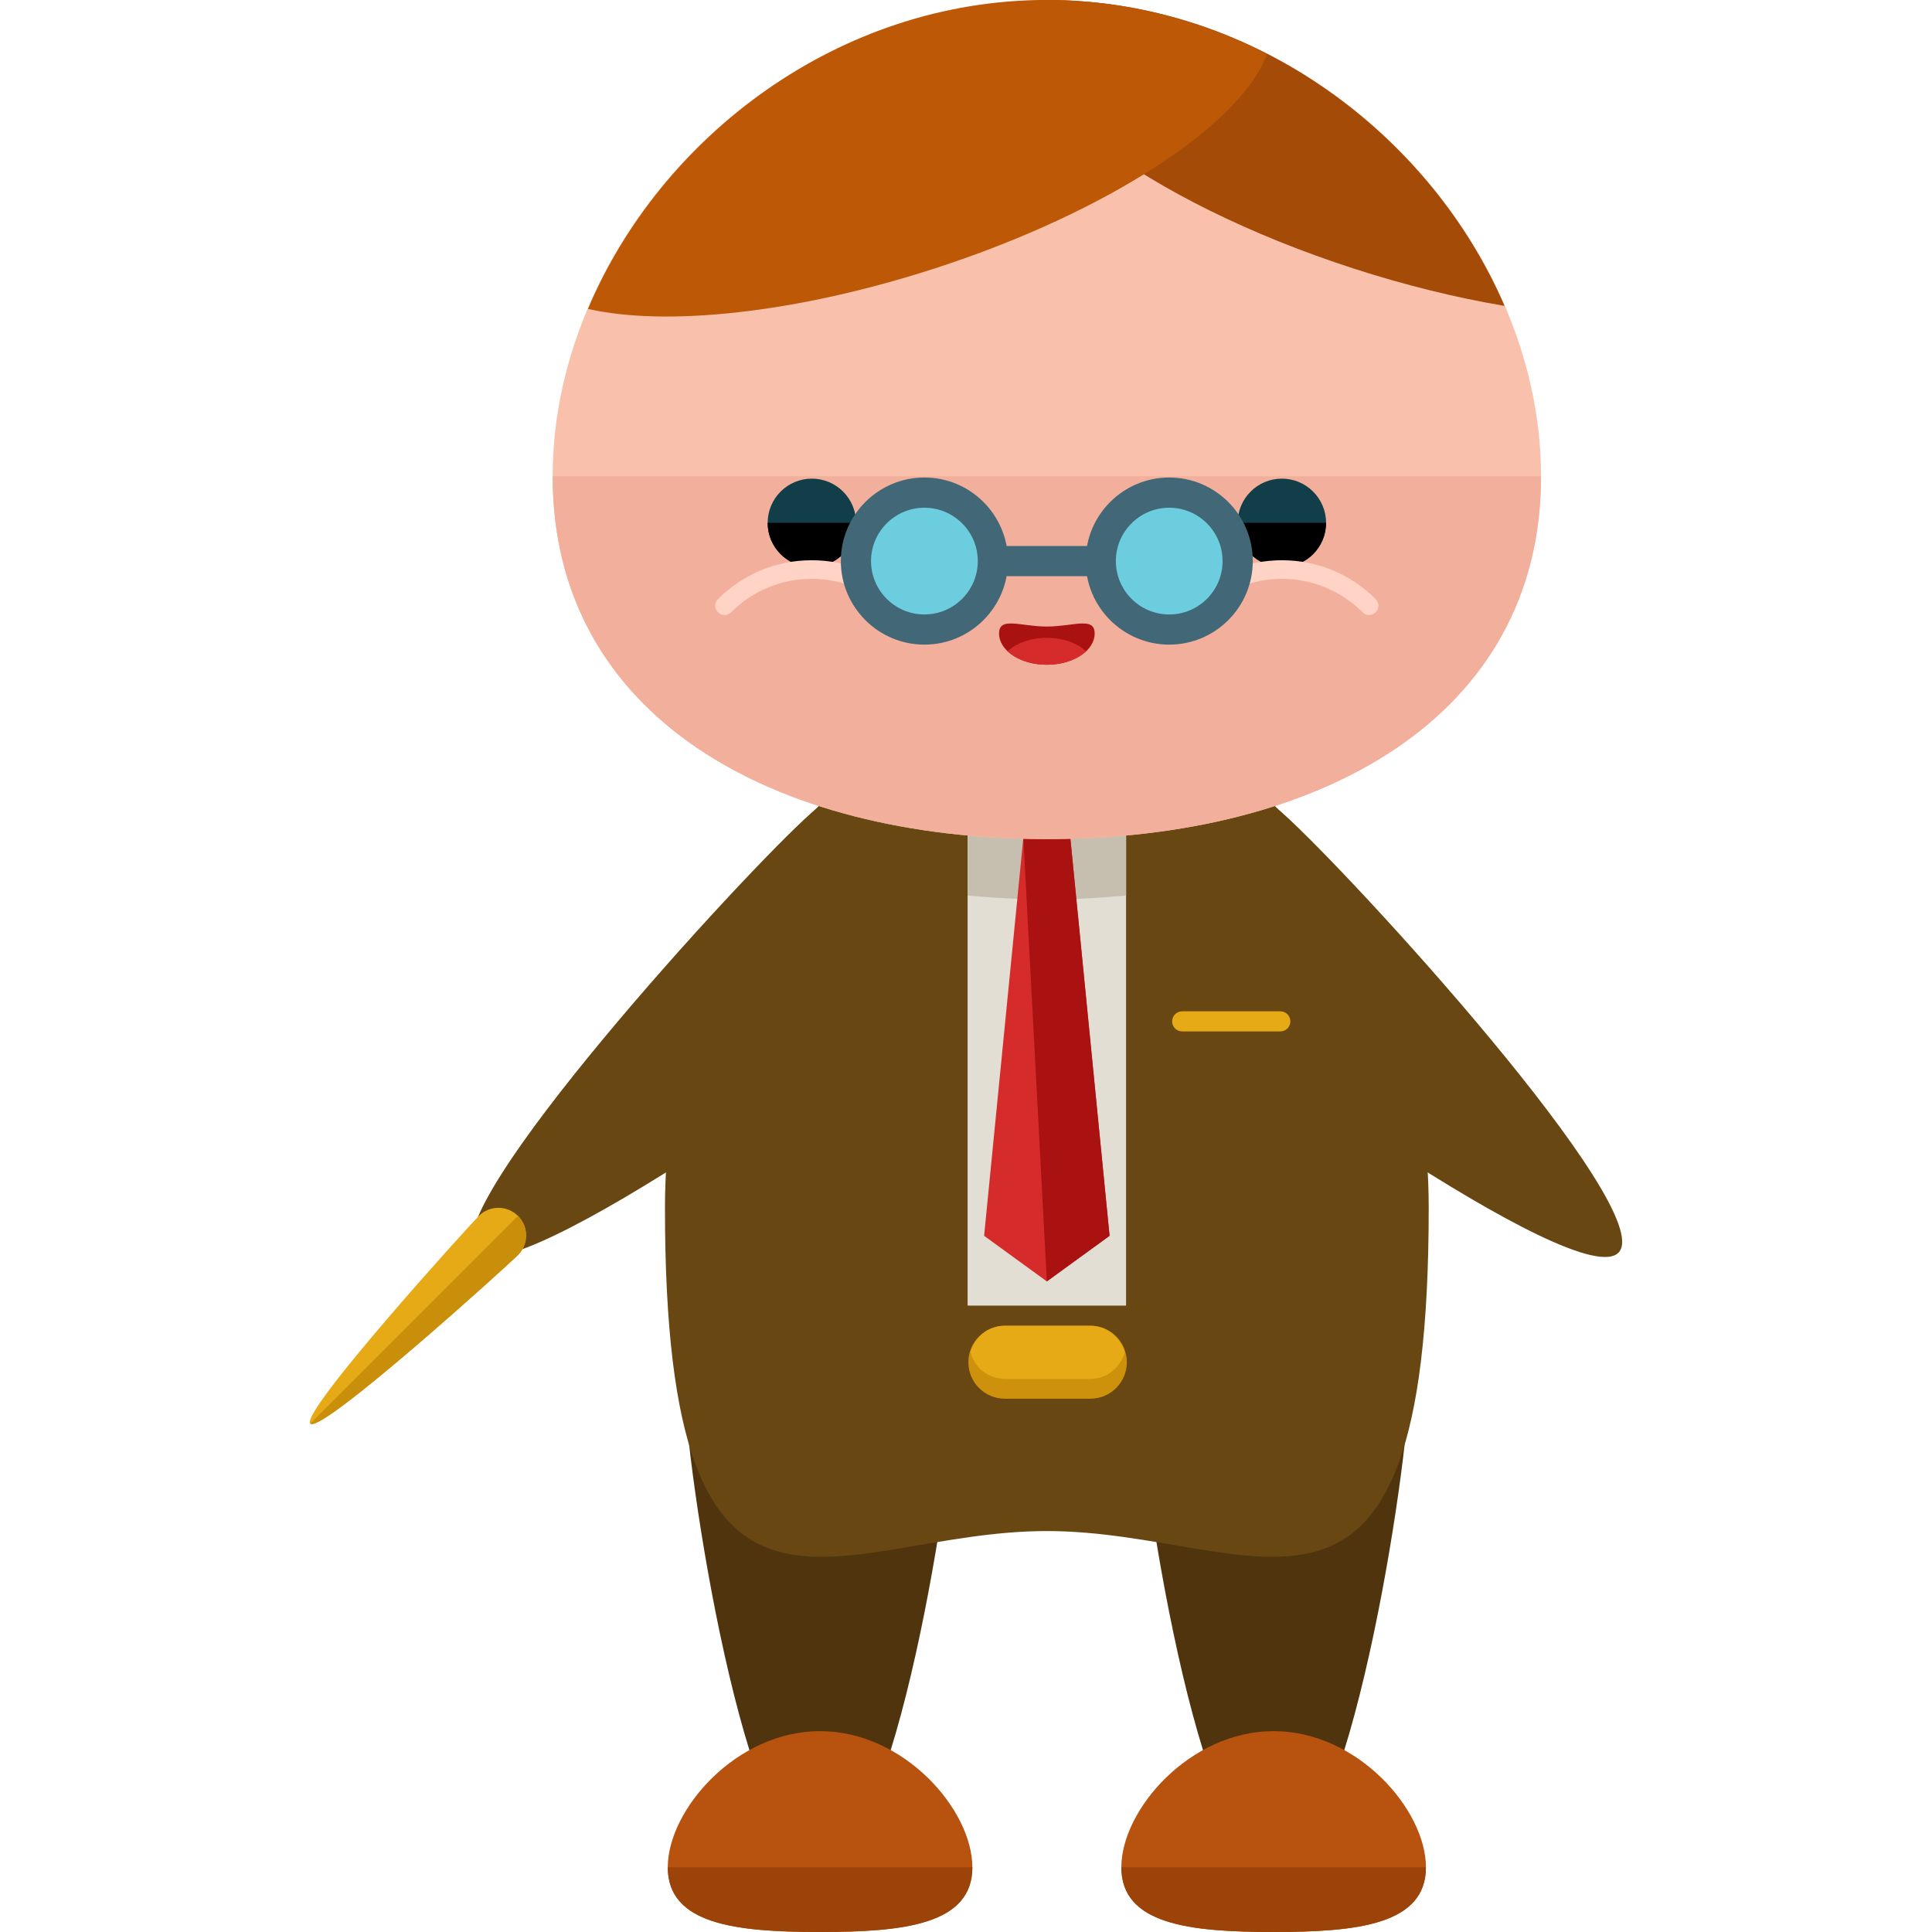 <?xml version="1.0" encoding="iso-8859-1"?>
<!-- Uploaded to: SVG Repo, www.svgrepo.com, Generator: SVG Repo Mixer Tools -->
<svg version="1.1" id="Layer_1" xmlns="http://www.w3.org/2000/svg" xmlns:xlink="http://www.w3.org/1999/xlink" 
	 viewBox="0 0 504.123 504.123" xml:space="preserve">
<g>
	<path style="fill:#4F340E;" d="M249.304,361.913c0,19.503-15.817,124.668-35.336,124.668c-19.495,0-35.304-105.173-35.304-124.668
		c0-19.495,15.817-35.32,35.304-35.32C233.495,326.593,249.304,342.418,249.304,361.913z"/>
	<path style="fill:#4F340E;" d="M367.662,361.913c0,19.503-15.817,124.668-35.336,124.668c-19.495,0-35.304-105.173-35.304-124.668
		c0-19.495,15.817-35.32,35.304-35.32C351.846,326.593,367.662,342.418,367.662,361.913z"/>
</g>
<path style="fill:#684713;" d="M372.798,315.242c0,126.33-44.599,84.259-99.643,84.259c-55.028,0-99.643,42.071-99.643-84.259
	c0-72.231,44.631-130.788,99.643-130.788C328.183,184.462,372.798,243.019,372.798,315.242z"/>
<path style="fill:#B7530F;" d="M253.723,487.219c0,14.935-17.802,16.904-39.739,16.904s-39.739-1.961-39.739-16.904
	c0-14.943,17.802-35.509,39.739-35.509S253.723,472.277,253.723,487.219z"/>
<path style="fill:#9B4308;" d="M253.723,487.219c0,14.935-17.802,16.904-39.739,16.904s-39.739-1.961-39.739-16.904"/>
<path style="fill:#B7530F;" d="M372.073,487.219c0,14.935-17.802,16.904-39.739,16.904s-39.739-1.961-39.739-16.904
	c0-14.943,17.802-35.509,39.739-35.509S372.073,472.277,372.073,487.219z"/>
<path style="fill:#9B4308;" d="M372.073,487.219c0,14.935-17.802,16.904-39.739,16.904s-39.739-1.961-39.739-16.904"/>
<g>
	<path style="fill:#684713;" d="M262.167,203.768c10.027,11.28,3.663,33.304-14.218,49.223
		c-17.881,15.896-114.018,85.024-124.062,73.767c-10.012-11.296,69.892-98.714,87.773-114.609
		C229.525,196.254,252.139,192.496,262.167,203.768z"/>
	<path style="fill:#684713;" d="M284.135,203.768c-10.027,11.28-3.663,33.304,14.218,49.223
		c17.881,15.896,114.018,85.024,124.062,73.767c10.012-11.296-69.892-98.714-87.773-114.609
		C316.785,196.254,294.171,192.496,284.135,203.768z"/>
</g>
<rect x="252.478" y="199.546" style="fill:#E2DED3;" width="41.354" height="141.131"/>
<path style="fill:#C6BFAF;" d="M252.478,233.669c6.751,0.622,13.627,1.024,20.693,1.024c7.05,0,13.926-0.402,20.661-1.024v-34.123
	h-41.354V233.669z"/>
<polygon style="fill:#D62B2B;" points="279.275,218.577 289.523,322.465 273.155,334.36 256.787,322.465 267.027,218.577 "/>
<polyline style="fill:#AA1111;" points="267.027,218.577 279.275,218.577 289.523,322.465 273.155,334.36 "/>
<path style="fill:#F9C1AC;" d="M402.108,124.258c0,63.008-57.738,94.681-128.937,94.681c-71.215,0-128.969-31.673-128.969-94.681
	C144.202,61.235,201.956,0,273.171,0C344.37,0,402.108,61.235,402.108,124.258z"/>
<path style="fill:#F2B09C;" d="M402.108,124.258c0,63.008-57.738,94.681-128.937,94.681c-71.215,0-128.969-31.673-128.969-94.681"/>
<circle style="fill:#113E49;" cx="211.841" cy="136.428" r="11.532"/>
<path d="M223.365,136.428c0,6.388-5.167,11.54-11.54,11.54c-6.372,0-11.524-5.152-11.524-11.54"/>
<path style="fill:#FFD3C5;" d="M234.582,160.484c-0.614,0-1.245-0.221-1.725-0.717c-5.632-5.624-13.107-8.72-21.047-8.72h-0.016
	c-7.94,0-15.399,3.104-21,8.712c-0.953,0.953-2.489,0.977-3.434,0.008c-0.953-0.922-0.985-2.458-0.032-3.419
	c6.538-6.546,15.218-10.161,24.458-10.161h0.016c9.263,0,17.952,3.592,24.505,10.145c0.937,0.937,0.937,2.505,0,3.434
	C235.842,160.264,235.228,160.484,234.582,160.484z"/>
<circle style="fill:#113E49;" cx="334.485" cy="136.428" r="11.532"/>
<path d="M322.953,136.428c0,6.388,5.151,11.54,11.54,11.54c6.372,0,11.524-5.152,11.524-11.54"/>
<path style="fill:#FFD3C5;" d="M311.736,160.484c0.599,0,1.229-0.221,1.709-0.717c5.632-5.624,13.107-8.72,21.047-8.72h0.016
	c7.94,0,15.415,3.104,21.016,8.712c0.937,0.953,2.473,0.977,3.434,0.008c0.953-0.922,0.969-2.458,0.016-3.419
	c-6.506-6.546-15.218-10.161-24.458-10.161h-0.016c-9.247,0-17.936,3.592-24.505,10.145c-0.922,0.937-0.922,2.505,0,3.434
	C310.476,160.264,311.09,160.484,311.736,160.484z"/>
<path style="fill:#A54B08;" d="M273.171,0c-1.788,0-3.505,0.205-5.27,0.284c-0.898,1.182-1.638,2.442-2.087,3.812
	c-6.097,18.81,32.989,48.356,87.3,65.946c13.698,4.435,27.057,7.688,39.471,9.775C373.397,35.281,327.199,0,273.171,0z"/>
<path style="fill:#BC5806;" d="M330.586,14.131C313.272,5.27,293.816,0,273.171,0C218.82,0,172.401,35.698,153.418,80.605
	c20.33,4.624,54.185,1.197,90.49-10.563C289.311,55.335,323.977,32.288,330.586,14.131z"/>
<path style="fill:#CE910B;" d="M294.029,355.454c0,5.254-4.261,9.515-9.523,9.515h-22.307c-5.262,0-9.523-4.261-9.523-9.515l0,0
	c0-5.262,4.261-9.523,9.523-9.523h22.307C289.767,345.931,294.029,350.192,294.029,355.454L294.029,355.454z"/>
<path style="fill:#E5AA15;" d="M284.506,345.931h-22.307c-4.356,0-7.861,2.962-9.003,6.94c1.142,3.97,4.647,6.932,9.003,6.932
	h22.307c4.348,0,7.861-2.962,9.003-6.932C292.367,348.893,288.854,345.931,284.506,345.931z"/>
<path style="fill:#AA1111;" d="M285.632,165.297c0,4.49-5.6,8.153-12.477,8.153c-6.884,0-12.469-3.663-12.469-8.153
	c0-4.513,5.585-1.812,12.469-1.812C280.032,163.486,285.632,160.784,285.632,165.297z"/>
<path style="fill:#D62B2B;" d="M262.923,169.945c2.253,2.119,5.994,3.505,10.232,3.505c4.23,0,7.979-1.394,10.232-3.505
	c-2.253-2.127-6.002-3.513-10.232-3.513C268.917,166.432,265.176,167.826,262.923,169.945z"/>
<g>
	<path style="fill:#E5AA15;" d="M336.698,266.508c0,1.457-1.174,2.623-2.623,2.623h-25.6c-1.449,0-2.623-1.166-2.623-2.623l0,0
		c0-1.457,1.174-2.623,2.623-2.623h25.6C335.525,263.885,336.698,265.051,336.698,266.508L336.698,266.508z"/>
	<path style="fill:#E5AA15;" d="M135.151,327.499c-2.812,2.812-51.358,46.781-54.177,43.961c-2.82-2.82,41.149-51.365,43.961-54.177
		c2.82-2.82,7.396-2.828,10.224-0.008C137.987,320.095,137.971,324.679,135.151,327.499z"/>
</g>
<path style="fill:#C98E0A;" d="M135.159,317.275c2.82,2.82,2.804,7.396-0.008,10.224c-2.812,2.812-51.358,46.781-54.177,43.961"/>
<circle style="fill:#6BCDDD;" cx="241.191" cy="146.432" r="17.865"/>
<path style="fill:#426877;" d="M241.214,168.204c-12.028,0-21.811-9.775-21.811-21.803s9.775-21.803,21.811-21.803
	c12.012,0,21.803,9.775,21.803,21.803S253.226,168.204,241.214,168.204z M241.214,132.482c-7.688,0-13.934,6.246-13.934,13.926
	s6.246,13.926,13.934,13.926c7.68,0,13.926-6.246,13.926-13.926S248.894,132.482,241.214,132.482z"/>
<circle style="fill:#6BCDDD;" cx="305.072" cy="146.432" r="17.865"/>
<path style="fill:#426877;" d="M305.088,168.204c-12.012,0-21.803-9.775-21.803-21.803s9.783-21.803,21.803-21.803
	c12.028,0,21.803,9.775,21.803,21.803S317.124,168.204,305.088,168.204z M305.088,132.482c-7.68,0-13.926,6.246-13.926,13.926
	s6.246,13.926,13.926,13.926c7.688,0,13.926-6.246,13.926-13.926S312.776,132.482,305.088,132.482z"/>
<rect x="259.079" y="142.47" style="fill:#426877;" width="29.538" height="7.877"/>
</svg>